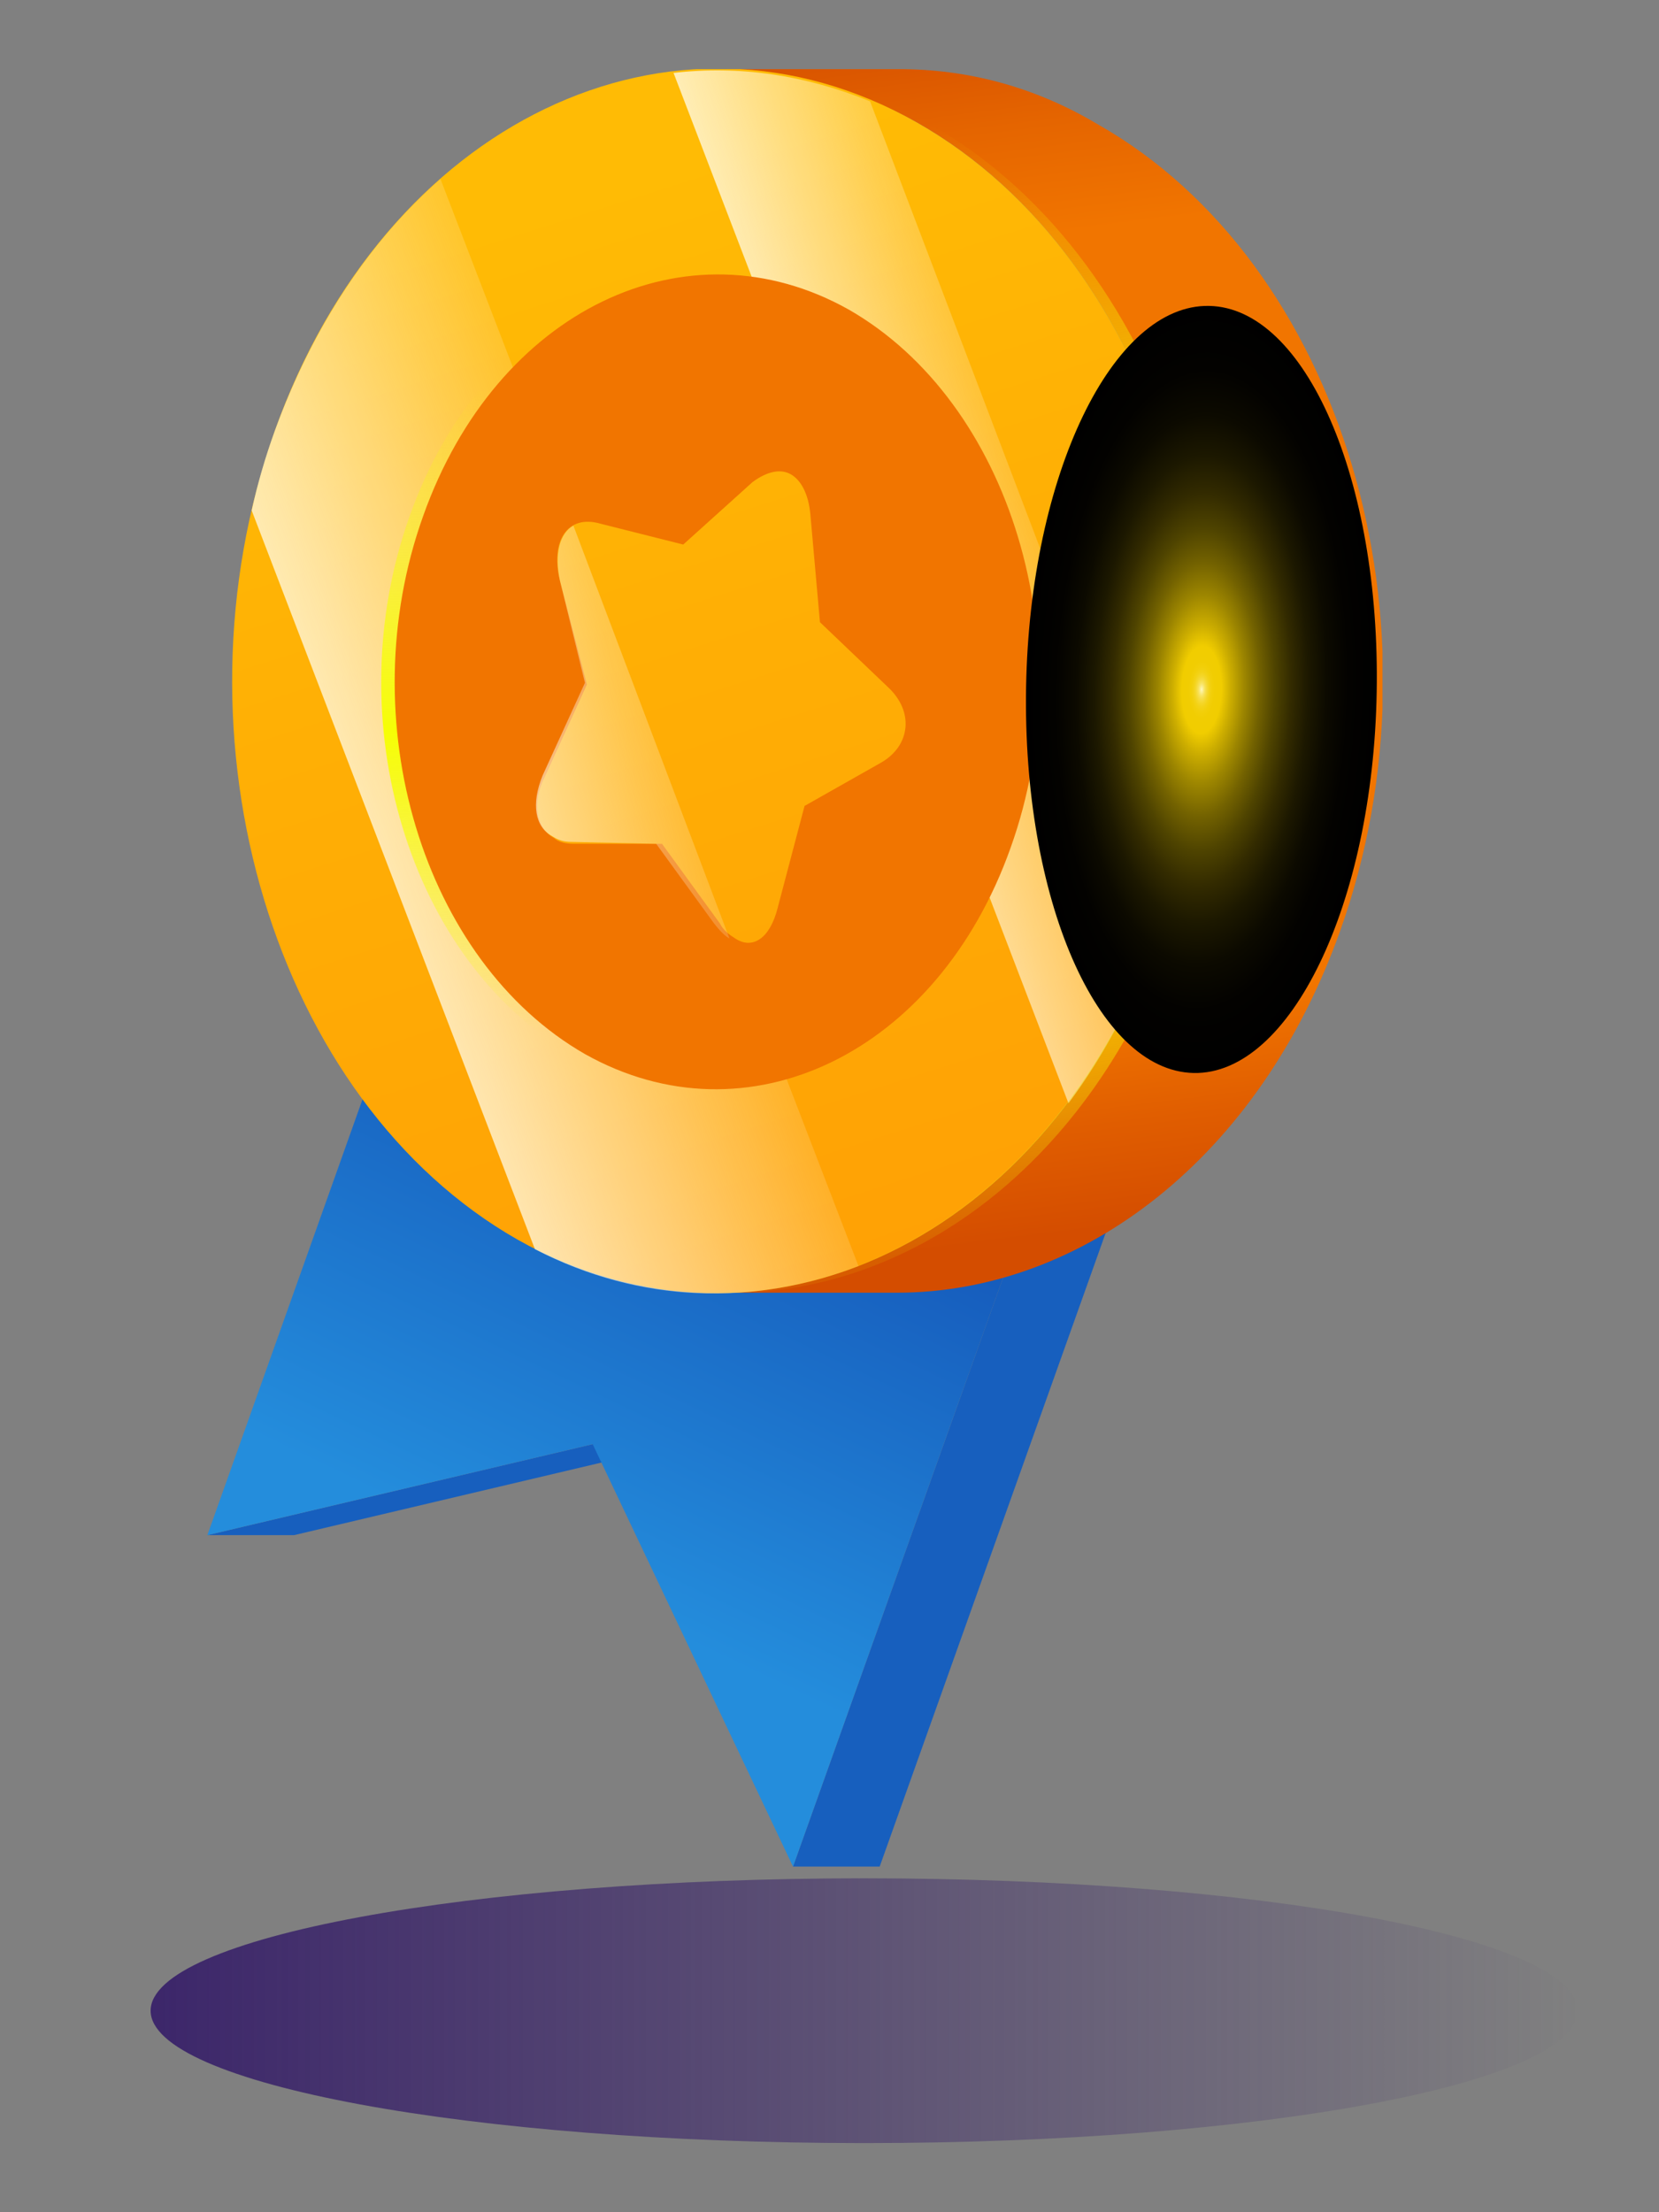 <svg width="24" height="32" viewBox="0 0 24 32" fill="none" xmlns="http://www.w3.org/2000/svg">
<rect x="0" y="0" width="24" height="32" fill="#808080" stroke="none"/>
<path d="M12.5 31C18.2 31 22.821 30.143 22.821 29.085C22.821 28.028 18.2 27.17 12.5 27.17C6.8 27.17 2.179 28.028 2.179 29.085C2.179 30.143 6.8 31 12.5 31Z" fill="url(#paint0_linear_11_812)"/>
<g clip-path="url(#clip0_11_812)">
<path d="M8.574 20.89H9.828L4.254 22.206H3L8.574 20.89Z" fill="#175FBE"/>
<path d="M16.544 12.781H17.798L12.726 27H11.472L16.544 12.781Z" fill="#175FBE"/>
<path d="M8.072 7.959H9.326L17.798 12.781H16.544L8.072 7.959Z" fill="#9E9E9E"/>
<path d="M16.544 12.781L11.472 27L8.574 20.89L3 22.206L8.072 7.959L16.544 12.781Z" fill="url(#paint1_linear_11_812)"/>
<path d="M15.875 1.795C14.956 1.247 13.98 1 13.005 1H10.385C11.333 1 12.308 1.247 13.256 1.767C16.795 3.767 18.356 9 16.767 13.466C15.597 16.753 13.033 18.699 10.357 18.699H12.977C15.652 18.699 18.216 16.753 19.387 13.466C20.975 9.027 19.415 3.795 15.875 1.795Z" fill="url(#paint2_linear_11_812)"/>
<path d="M13.256 1.767C16.795 3.767 18.356 9 16.767 13.466C15.179 17.931 11.026 19.931 7.487 17.931C3.975 15.931 2.387 10.699 3.975 6.233C5.564 1.767 9.716 -0.233 13.256 1.767Z" fill="url(#paint3_linear_11_812)"/>
<path d="M12.587 1.466C11.639 1.082 10.692 0.945 9.744 1.055L15.457 15.959C15.987 15.247 16.405 14.452 16.739 13.521C16.823 13.301 16.879 13.082 16.934 12.89L12.587 1.466Z" fill="url(#paint4_linear_11_812)"/>
<path d="M3.641 7.384L7.738 18.069C9.271 18.863 10.915 18.89 12.42 18.315L6.372 2.589C5.369 3.466 4.533 4.699 3.975 6.233C3.836 6.616 3.725 7 3.641 7.384Z" fill="url(#paint5_linear_11_812)"/>
<path d="M13.451 1.795C12.503 1.247 11.5 1 10.525 1C11.444 1.027 12.364 1.274 13.256 1.767C16.795 3.767 18.356 9 16.767 13.466C15.597 16.726 13.061 18.671 10.413 18.699C13.144 18.781 15.792 16.836 16.99 13.466C18.551 9.027 16.99 3.795 13.451 1.795Z" fill="url(#paint6_linear_11_812)"/>
<path d="M12.085 4.479C14.426 5.822 15.485 9.301 14.426 12.288C13.367 15.247 10.608 16.562 8.267 15.247C5.926 13.904 4.867 10.425 5.926 7.466C6.985 4.479 9.744 3.164 12.085 4.479Z" fill="url(#paint7_linear_11_812)"/>
<path d="M12.28 4.479C14.621 5.822 15.68 9.301 14.621 12.26C13.562 15.247 10.803 16.562 8.462 15.247C6.121 13.904 5.062 10.425 6.121 7.466C7.18 4.479 9.939 3.164 12.28 4.479Z" fill="#F17500"/>
<path d="M11.444 6.863C11.584 6.945 11.695 7.137 11.723 7.438L11.862 9L12.838 9.932C13.228 10.288 13.172 10.781 12.754 11.027L11.639 11.658L11.249 13.137C11.138 13.575 10.887 13.74 10.636 13.575C10.552 13.521 10.469 13.466 10.413 13.356L9.577 12.206H8.295C8.184 12.206 8.072 12.178 8.016 12.123C7.766 11.986 7.682 11.63 7.877 11.247L8.49 9.904L8.1 8.397C7.961 7.822 8.211 7.438 8.685 7.575L9.884 7.877L10.887 6.973C11.11 6.808 11.305 6.781 11.444 6.863Z" fill="url(#paint8_linear_11_812)"/>
<path d="M8.295 7.603C8.1 7.712 8.016 8.014 8.1 8.397L8.462 9.877L7.849 11.219C7.682 11.63 7.738 11.959 7.989 12.096C8.072 12.151 8.156 12.178 8.267 12.178L9.493 12.206L10.329 13.356C10.413 13.466 10.497 13.548 10.553 13.575L8.295 7.603Z" fill="url(#paint9_linear_11_812)"/>
<g style="mix-blend-mode:screen">
<path d="M17.269 15.521C15.875 15.493 14.789 13 14.844 9.932C14.9 6.863 16.098 4.397 17.492 4.425C18.885 4.452 19.972 6.945 19.916 10.014C19.861 13.082 18.662 15.548 17.269 15.521Z" fill="url(#paint10_radial_11_812)"/>
</g>
</g>
<defs>
<linearGradient id="paint0_linear_11_812" x1="2.179" y1="29.085" x2="22.821" y2="29.085" gradientUnits="userSpaceOnUse">
<stop stop-color="#3C266A"/>
<stop offset="1" stop-color="#3C266A" stop-opacity="0"/>
</linearGradient>
<linearGradient id="paint1_linear_11_812" x1="7.289" y1="22.496" x2="10.626" y2="15.526" gradientUnits="userSpaceOnUse">
<stop stop-color="#248DDC"/>
<stop offset="1" stop-color="#1455B8"/>
</linearGradient>
<linearGradient id="paint2_linear_11_812" x1="13.389" y1="0.138" x2="15.612" y2="17.818" gradientUnits="userSpaceOnUse">
<stop stop-color="#D44D00"/>
<stop offset="0.103" stop-color="#E56500"/>
<stop offset="0.194" stop-color="#F17500"/>
<stop offset="0.823" stop-color="#F17500"/>
<stop offset="0.917" stop-color="#E05D00"/>
<stop offset="1" stop-color="#D44D00"/>
</linearGradient>
<linearGradient id="paint3_linear_11_812" x1="8.09" y1="2.932" x2="13.358" y2="19.492" gradientUnits="userSpaceOnUse">
<stop stop-color="#FFBB05"/>
<stop offset="0.367" stop-color="#FFAF05"/>
<stop offset="1" stop-color="#FF9F05"/>
</linearGradient>
<linearGradient id="paint4_linear_11_812" x1="10.901" y1="9" x2="15.903" y2="7.445" gradientUnits="userSpaceOnUse">
<stop stop-color="#FFFDEE"/>
<stop offset="1" stop-color="#FFFDEE" stop-opacity="0"/>
</linearGradient>
<linearGradient id="paint5_linear_11_812" x1="3.486" y1="12.601" x2="10.517" y2="9.966" gradientUnits="userSpaceOnUse">
<stop stop-color="#FFFDEE"/>
<stop offset="1" stop-color="#FFFDEE" stop-opacity="0"/>
</linearGradient>
<linearGradient id="paint6_linear_11_812" x1="12.071" y1="2.049" x2="14.699" y2="18.707" gradientUnits="userSpaceOnUse">
<stop stop-color="#F6FE05" stop-opacity="0"/>
<stop offset="0.527" stop-color="#F6FE05"/>
<stop offset="1" stop-color="#F6FE05" stop-opacity="0"/>
</linearGradient>
<linearGradient id="paint7_linear_11_812" x1="10.041" y1="5.514" x2="10.327" y2="14.847" gradientUnits="userSpaceOnUse">
<stop stop-color="#F6FE05" stop-opacity="0"/>
<stop offset="0.527" stop-color="#F6FE05"/>
<stop offset="1" stop-color="#F6FE05" stop-opacity="0"/>
</linearGradient>
<linearGradient id="paint8_linear_11_812" x1="7.784" y1="3.03" x2="13.053" y2="19.589" gradientUnits="userSpaceOnUse">
<stop stop-color="#FFBB05"/>
<stop offset="0.367" stop-color="#FFAF05"/>
<stop offset="1" stop-color="#FF9F05"/>
</linearGradient>
<linearGradient id="paint9_linear_11_812" x1="5.279" y1="11.605" x2="10.795" y2="10.238" gradientUnits="userSpaceOnUse">
<stop stop-color="#FFFDEE"/>
<stop offset="1" stop-color="#FFFDEE" stop-opacity="0"/>
</linearGradient>
<radialGradient id="paint10_radial_11_812" cx="0" cy="0" r="1" gradientUnits="userSpaceOnUse" gradientTransform="translate(17.383 9.975) rotate(91.093) scale(5.554 2.532)">
<stop stop-color="#FFF9C0"/>
<stop offset="0.004" stop-color="#FDF3A5"/>
<stop offset="0.011" stop-color="#FAEA7E"/>
<stop offset="0.018" stop-color="#F8E25C"/>
<stop offset="0.027" stop-color="#F6DB3F"/>
<stop offset="0.036" stop-color="#F4D628"/>
<stop offset="0.046" stop-color="#F3D216"/>
<stop offset="0.059" stop-color="#F2CF09"/>
<stop offset="0.075" stop-color="#F1CD02"/>
<stop offset="0.113" stop-color="#F1CD00"/>
<stop offset="0.166" stop-color="#CDAE00"/>
<stop offset="0.246" stop-color="#9D8600"/>
<stop offset="0.33" stop-color="#736200"/>
<stop offset="0.418" stop-color="#4F4400"/>
<stop offset="0.51" stop-color="#332B00"/>
<stop offset="0.608" stop-color="#1C1800"/>
<stop offset="0.714" stop-color="#0C0A00"/>
<stop offset="0.834" stop-color="#030200"/>
<stop offset="1"/>
</radialGradient>
<clipPath id="clip0_11_812">
<rect width="17" height="26" fill="white" transform="translate(3 1)"/>
</clipPath>
</defs>
</svg>
